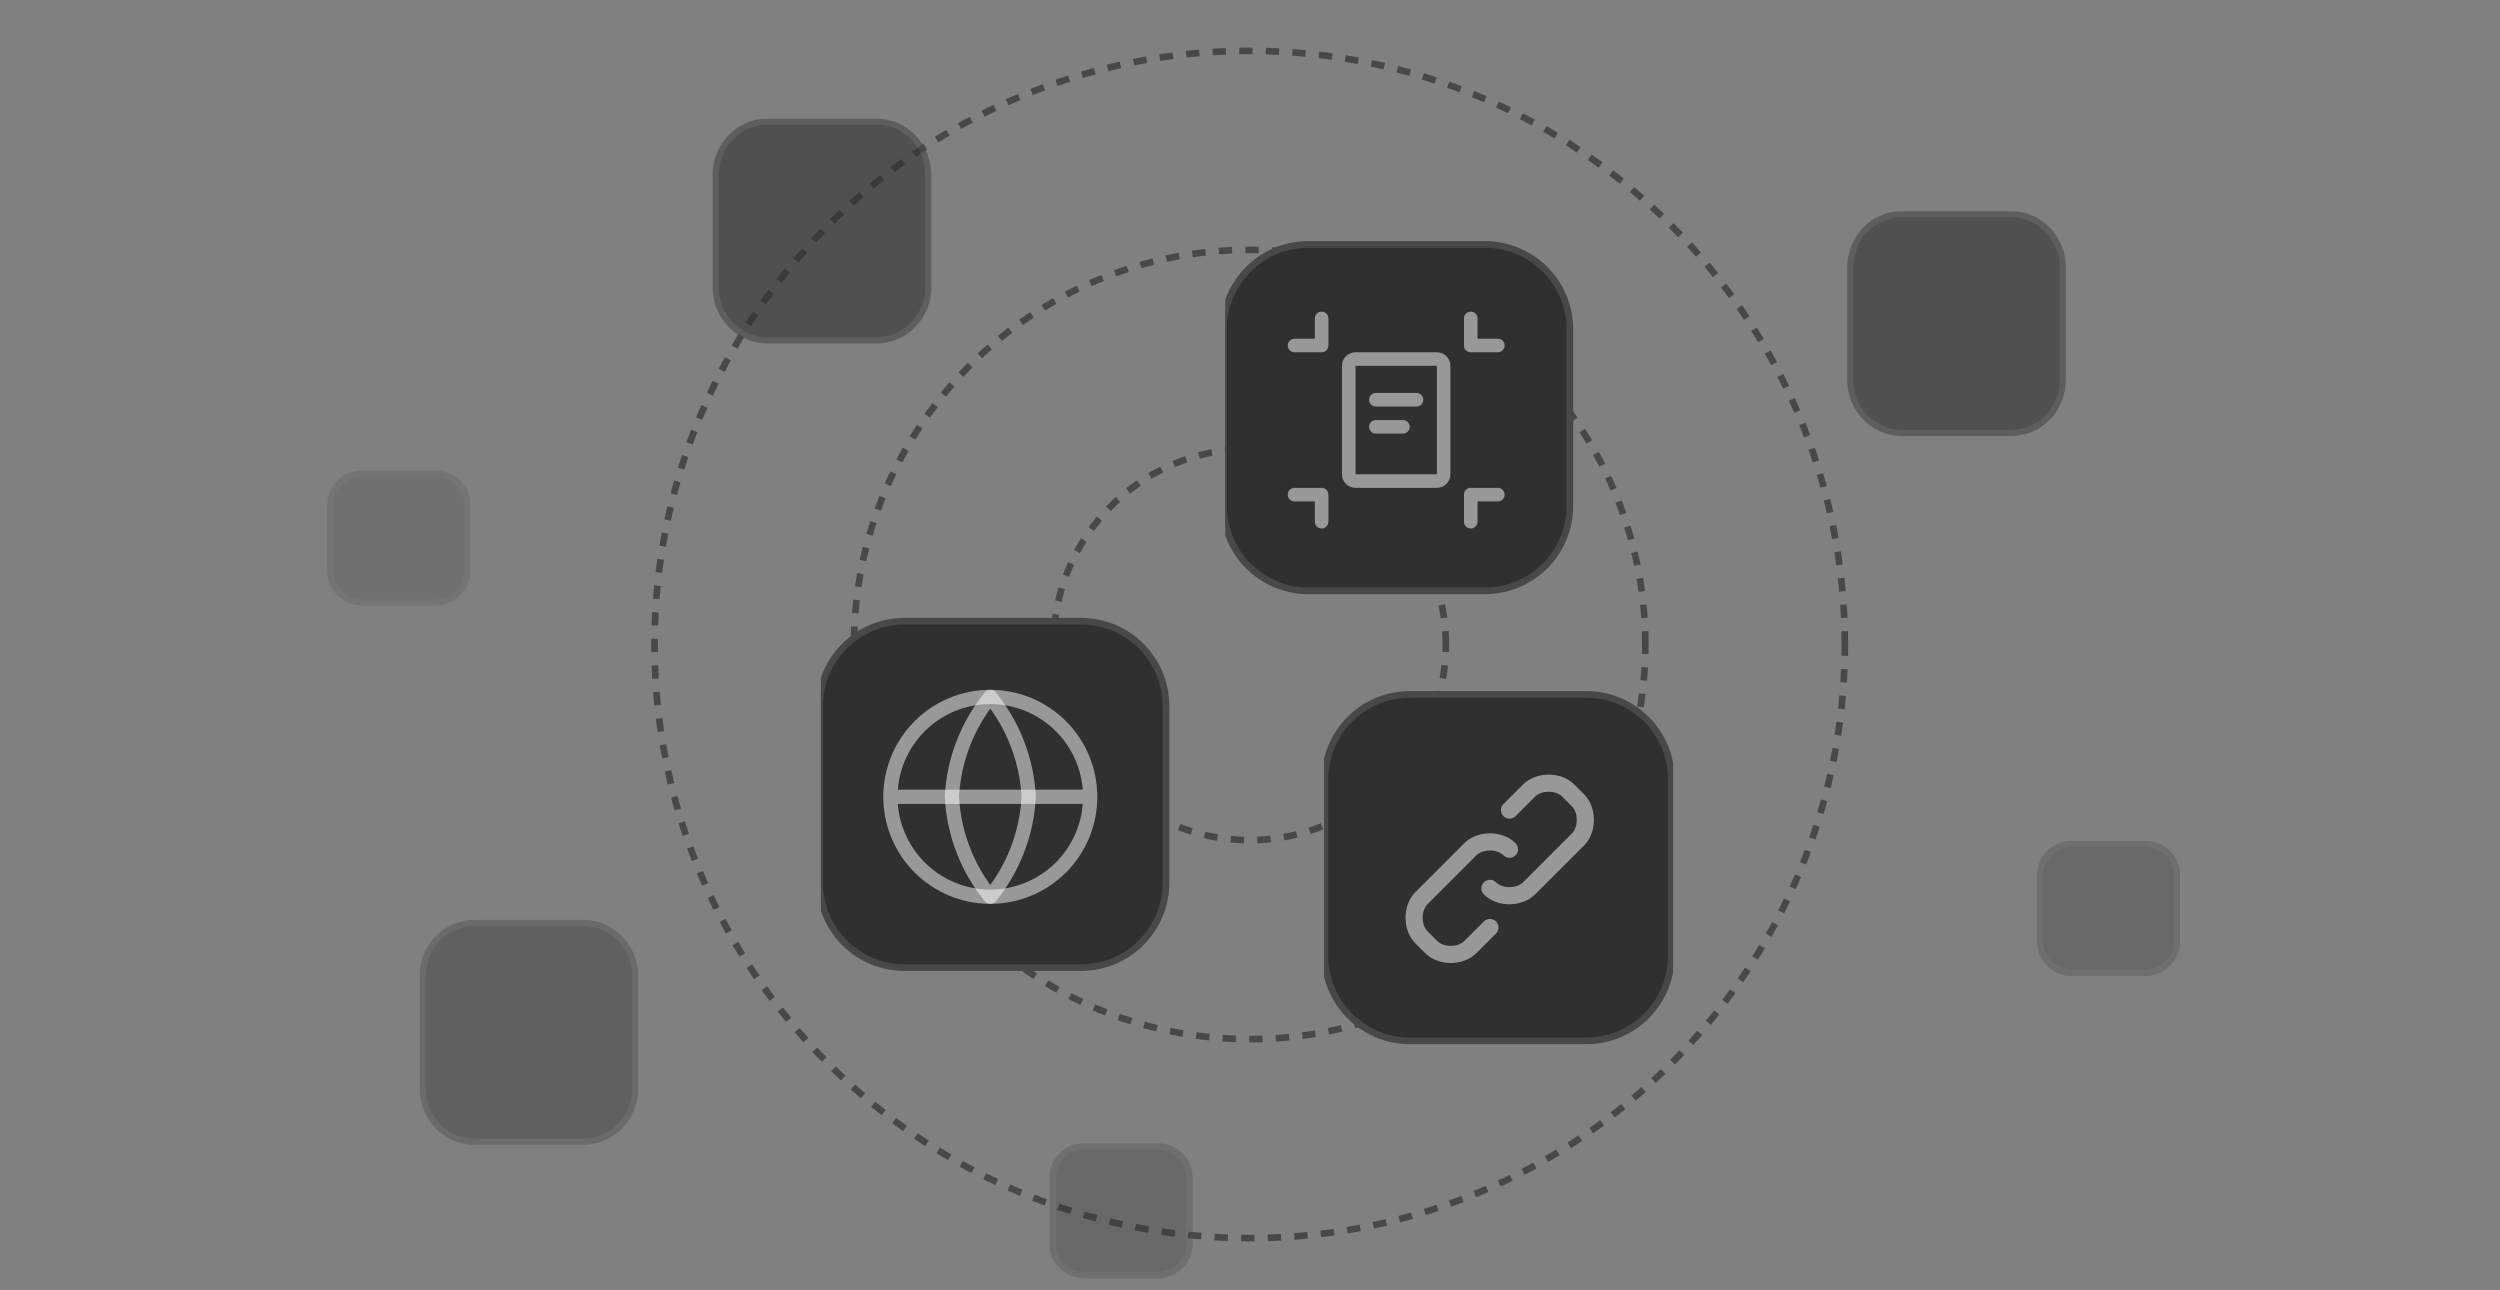 <svg width="438" height="226" viewBox="0 0 438 226" fill="none" xmlns="http://www.w3.org/2000/svg">
<rect x="0" y="0" width="438" height="226" fill="#808080" stroke="none"/>
<g clip-path="url(#clip0_94_1593)">
<g clip-path="url(#clip1_94_1593)">
<g clip-path="url(#clip2_94_1593)">
<path d="M253.312 112.915C253.312 93.982 237.924 78.634 218.943 78.634C199.962 78.634 184.575 93.982 184.575 112.915C184.575 131.847 199.962 147.195 218.943 147.195C237.924 147.195 253.312 131.847 253.312 112.915Z" stroke="#484848" stroke-width="1.164" stroke-dasharray="2.33 2.33"/>
<path d="M288.263 112.914C288.263 74.728 257.227 43.773 218.944 43.773C180.66 43.773 149.624 74.728 149.624 112.914C149.624 151.1 180.66 182.056 218.944 182.056C257.227 182.056 288.263 151.1 288.263 112.914Z" stroke="#484848" stroke-width="1.164" stroke-dasharray="2.33 2.33"/>
<path d="M323.214 112.915C323.214 55.476 276.531 8.912 218.944 8.912C161.357 8.912 114.674 55.476 114.674 112.915C114.674 170.354 161.357 216.918 218.944 216.918C276.531 216.918 323.214 170.354 323.214 112.915Z" stroke="#484848" stroke-width="1.164" stroke-dasharray="2.33 2.33"/>
</g>
</g>
<g clip-path="url(#clip3_94_1593)">
<g clip-path="url(#clip4_94_1593)">
<g clip-path="url(#clip5_94_1593)">
<path d="M260.164 42.825H229.236C221.017 42.825 214.355 49.487 214.355 57.706V88.634C214.355 96.852 221.017 103.514 229.236 103.514H260.164C268.382 103.514 275.044 96.852 275.044 88.634V57.706C275.044 49.487 268.382 42.825 260.164 42.825Z" fill="#303030"/>
<path d="M260.164 42.825H229.236C221.017 42.825 214.355 49.487 214.355 57.706V88.634C214.355 96.852 221.017 103.514 229.236 103.514H260.164C268.382 103.514 275.044 96.852 275.044 88.634V57.706C275.044 49.487 268.382 42.825 260.164 42.825Z" stroke="#484848" stroke-width="1.166"/>
<path d="M232.739 55.782C232.739 55.467 232.614 55.165 232.391 54.942C232.168 54.719 231.866 54.594 231.551 54.594C231.236 54.594 230.934 54.719 230.712 54.942C230.489 55.165 230.364 55.467 230.364 55.782V59.344H226.801C226.486 59.344 226.184 59.469 225.962 59.692C225.739 59.915 225.614 60.217 225.614 60.532C225.614 60.847 225.739 61.149 225.962 61.371C226.184 61.594 226.486 61.719 226.801 61.719H231.551C231.866 61.719 232.168 61.594 232.391 61.371C232.614 61.149 232.739 60.847 232.739 60.532V55.782ZM258.864 55.782C258.864 55.467 258.739 55.165 258.516 54.942C258.293 54.719 257.991 54.594 257.676 54.594C257.361 54.594 257.059 54.719 256.837 54.942C256.614 55.165 256.489 55.467 256.489 55.782V60.532C256.489 60.847 256.614 61.149 256.837 61.371C257.059 61.594 257.361 61.719 257.676 61.719H262.426C262.741 61.719 263.043 61.594 263.266 61.371C263.489 61.149 263.614 60.847 263.614 60.532C263.614 60.217 263.489 59.915 263.266 59.692C263.043 59.469 262.741 59.344 262.426 59.344H258.864V55.782ZM237.489 61.719C236.859 61.719 236.255 61.969 235.809 62.415C235.364 62.86 235.114 63.464 235.114 64.094V83.094C235.114 83.724 235.364 84.328 235.809 84.774C236.255 85.219 236.859 85.469 237.489 85.469H251.739C252.369 85.469 252.973 85.219 253.418 84.774C253.864 84.328 254.114 83.724 254.114 83.094V64.094C254.114 63.464 253.864 62.86 253.418 62.415C252.973 61.969 252.369 61.719 251.739 61.719H237.489ZM237.489 64.094H251.739V83.094H237.489V64.094ZM231.551 92.594C231.866 92.594 232.168 92.469 232.391 92.246C232.614 92.024 232.739 91.722 232.739 91.407V86.657C232.739 86.342 232.614 86.04 232.391 85.817C232.168 85.594 231.866 85.469 231.551 85.469H226.801C226.486 85.469 226.184 85.594 225.962 85.817C225.739 86.04 225.614 86.342 225.614 86.657C225.614 86.972 225.739 87.274 225.962 87.496C226.184 87.719 226.486 87.844 226.801 87.844H230.364V91.407C230.364 91.722 230.489 92.024 230.712 92.246C230.934 92.469 231.236 92.594 231.551 92.594ZM257.676 92.594C257.991 92.594 258.293 92.469 258.516 92.246C258.739 92.024 258.864 91.722 258.864 91.407V87.844H262.426C262.741 87.844 263.043 87.719 263.266 87.496C263.489 87.274 263.614 86.972 263.614 86.657C263.614 86.342 263.489 86.04 263.266 85.817C263.043 85.594 262.741 85.469 262.426 85.469H257.676C257.361 85.469 257.059 85.594 256.837 85.817C256.614 86.04 256.489 86.342 256.489 86.657V91.407C256.489 91.722 256.614 92.024 256.837 92.246C257.059 92.469 257.361 92.594 257.676 92.594ZM241.051 68.844C240.736 68.844 240.434 68.969 240.212 69.192C239.989 69.415 239.864 69.717 239.864 70.032C239.864 70.347 239.989 70.649 240.212 70.871C240.434 71.094 240.736 71.219 241.051 71.219H248.176C248.491 71.219 248.793 71.094 249.016 70.871C249.239 70.649 249.364 70.347 249.364 70.032C249.364 69.717 249.239 69.415 249.016 69.192C248.793 68.969 248.491 68.844 248.176 68.844H241.051ZM241.051 73.594C240.736 73.594 240.434 73.719 240.212 73.942C239.989 74.165 239.864 74.467 239.864 74.782C239.864 75.097 239.989 75.399 240.212 75.621C240.434 75.844 240.736 75.969 241.051 75.969H245.801C246.116 75.969 246.418 75.844 246.641 75.621C246.864 75.399 246.989 75.097 246.989 74.782C246.989 74.467 246.864 74.165 246.641 73.942C246.418 73.719 246.116 73.594 245.801 73.594H241.051Z" fill="white" fill-opacity="0.5"/>
</g>
</g>
</g>
<g clip-path="url(#clip6_94_1593)">
<g clip-path="url(#clip7_94_1593)">
<g clip-path="url(#clip8_94_1593)">
<path d="M189.403 108.835H158.475C150.256 108.835 143.594 115.497 143.594 123.715V154.643C143.594 162.862 150.256 169.524 158.475 169.524H189.403C197.621 169.524 204.283 162.862 204.283 154.643V123.715C204.283 115.497 197.621 108.835 189.403 108.835Z" fill="#303030"/>
<path d="M189.403 108.835H158.475C150.256 108.835 143.594 115.497 143.594 123.715V154.643C143.594 162.862 150.256 169.524 158.475 169.524H189.403C197.621 169.524 204.283 162.862 204.283 154.643V123.715C204.283 115.497 197.621 108.835 189.403 108.835Z" stroke="#484848" stroke-width="1.166"/>
<path d="M191 139.605C191 144.246 189.156 148.697 185.874 151.979C182.592 155.261 178.141 157.105 173.5 157.105C168.859 157.105 164.408 155.261 161.126 151.979C157.844 148.697 156 144.246 156 139.605M191 139.605C191 134.963 189.156 130.512 185.874 127.23C182.592 123.948 178.141 122.105 173.5 122.105C168.859 122.105 164.408 123.948 161.126 127.23C157.844 130.512 156 134.963 156 139.605M191 139.605H156" stroke="white" stroke-opacity="0.5" stroke-width="2.5" stroke-linecap="round" stroke-linejoin="round"/>
<path d="M180.231 139.605C179.9 146.004 177.543 152.133 173.5 157.105C169.457 152.133 167.1 146.004 166.769 139.605C167.1 133.205 169.457 127.076 173.5 122.105C177.543 127.076 179.9 133.205 180.231 139.605Z" stroke="white" stroke-opacity="0.5" stroke-width="2.5" stroke-linecap="round" stroke-linejoin="round"/>
</g>
</g>
</g>
<g clip-path="url(#clip9_94_1593)">
<g clip-path="url(#clip10_94_1593)">
<g clip-path="url(#clip11_94_1593)">
<path d="M277.934 121.665H247.006C238.788 121.665 232.125 128.327 232.125 136.545V167.474C232.125 175.692 238.788 182.354 247.006 182.354H277.934C286.152 182.354 292.815 175.692 292.815 167.474V136.545C292.815 128.327 286.152 121.665 277.934 121.665Z" fill="#303030"/>
<path d="M277.934 121.665H247.006C238.788 121.665 232.125 128.327 232.125 136.545V167.474C232.125 175.692 238.788 182.354 247.006 182.354H277.934C286.152 182.354 292.815 175.692 292.815 167.474V136.545C292.815 128.327 286.152 121.665 277.934 121.665Z" stroke="#484848" stroke-width="1.166"/>
<path d="M264.464 141.929L267.893 138.5C269.607 136.786 273.036 136.786 274.75 138.5L276.464 140.215C278.179 141.929 278.179 145.358 276.464 147.072L267.893 155.643C266.179 157.358 262.75 157.358 261.036 155.643M261.036 162.5L257.607 165.929C255.893 167.643 252.464 167.643 250.75 165.929L249.036 164.215C247.321 162.5 247.321 159.072 249.036 157.358L257.607 148.786C259.321 147.072 262.75 147.072 264.464 148.786" stroke="white" stroke-opacity="0.5" stroke-width="3" stroke-linecap="round" stroke-linejoin="round"/>
</g>
</g>
</g>
<g clip-path="url(#clip12_94_1593)">
<g clip-path="url(#clip13_94_1593)">
<g opacity="0.2">
<path d="M76.137 82.956H63.588C60.437 82.956 57.883 85.366 57.883 88.34V100.184C57.883 103.158 60.437 105.568 63.588 105.568H76.137C79.288 105.568 81.842 103.158 81.842 100.184V88.34C81.842 85.366 79.288 82.956 76.137 82.956Z" fill="#303030"/>
<path d="M76.137 82.956H63.588C60.437 82.956 57.883 85.366 57.883 88.34V100.184C57.883 103.158 60.437 105.568 63.588 105.568H76.137C79.288 105.568 81.842 103.158 81.842 100.184V88.34C81.842 85.366 79.288 82.956 76.137 82.956Z" stroke="#484848" stroke-width="1.107"/>
</g>
</g>
</g>
<g clip-path="url(#clip14_94_1593)">
<g clip-path="url(#clip15_94_1593)">
<g opacity="0.3">
<path d="M202.678 200.807H190.13C186.979 200.807 184.425 203.219 184.425 206.195V218.044C184.425 221.02 186.979 223.432 190.13 223.432H202.678C205.829 223.432 208.384 221.02 208.384 218.044V206.195C208.384 203.219 205.829 200.807 202.678 200.807Z" fill="#303030"/>
<path d="M202.678 200.807H190.13C186.979 200.807 184.425 203.219 184.425 206.195V218.044C184.425 221.02 186.979 223.432 190.13 223.432H202.678C205.829 223.432 208.384 221.02 208.384 218.044V206.195C208.384 203.219 205.829 200.807 202.678 200.807Z" stroke="#484848" stroke-width="1.107"/>
</g>
</g>
</g>
<g clip-path="url(#clip16_94_1593)">
<g clip-path="url(#clip17_94_1593)">
<g opacity="0.3">
<path d="M375.691 147.826H363.142C359.992 147.826 357.437 150.238 357.437 153.214V165.064C357.437 168.039 359.992 170.451 363.142 170.451H375.691C378.842 170.451 381.396 168.039 381.396 165.064V153.214C381.396 150.238 378.842 147.826 375.691 147.826Z" fill="#303030"/>
<path d="M375.691 147.826H363.142C359.992 147.826 357.437 150.238 357.437 153.214V165.064C357.437 168.039 359.992 170.451 363.142 170.451H375.691C378.842 170.451 381.396 168.039 381.396 165.064V153.214C381.396 150.238 378.842 147.826 375.691 147.826Z" stroke="#484848" stroke-width="1.107"/>
</g>
</g>
</g>
<g clip-path="url(#clip18_94_1593)">
<g clip-path="url(#clip19_94_1593)">
<g opacity="0.6">
<path d="M352.354 37.528H333.209C328.215 37.528 324.167 41.696 324.167 46.837V66.55C324.167 71.692 328.215 75.86 333.209 75.86H352.354C357.348 75.86 361.396 71.692 361.396 66.55V46.837C361.396 41.696 357.348 37.528 352.354 37.528Z" fill="#303030"/>
<path d="M352.354 37.528H333.209C328.215 37.528 324.167 41.696 324.167 46.837V66.55C324.167 71.692 328.215 75.86 333.209 75.86H352.354C357.348 75.86 361.396 71.692 361.396 66.55V46.837C361.396 41.696 357.348 37.528 352.354 37.528Z" stroke="#484848" stroke-width="1.078"/>
</g>
</g>
</g>
<g clip-path="url(#clip20_94_1593)">
<g clip-path="url(#clip21_94_1593)">
<g opacity="0.4">
<path d="M102.241 161.699H83.095C78.102 161.699 74.053 165.866 74.053 171.006V190.713C74.053 195.853 78.102 200.02 83.095 200.02H102.241C107.235 200.02 111.283 195.853 111.283 190.713V171.006C111.283 165.866 107.235 161.699 102.241 161.699Z" fill="#303030"/>
<path d="M102.241 161.699H83.095C78.102 161.699 74.053 165.866 74.053 171.006V190.713C74.053 195.853 78.102 200.02 83.095 200.02H102.241C107.235 200.02 111.283 195.853 111.283 190.713V171.006C111.283 165.866 107.235 161.699 102.241 161.699Z" stroke="#484848" stroke-width="1.078"/>
</g>
</g>
</g>
<g clip-path="url(#clip22_94_1593)">
<g clip-path="url(#clip23_94_1593)">
<g opacity="0.6">
<path d="M153.581 21.32H134.436C129.442 21.32 125.394 25.486 125.394 30.627V50.333C125.394 55.473 129.442 59.64 134.436 59.64H153.581C158.575 59.64 162.623 55.473 162.623 50.333V30.627C162.623 25.486 158.575 21.32 153.581 21.32Z" fill="#303030"/>
<path d="M153.581 21.32H134.436C129.442 21.32 125.394 25.486 125.394 30.627V50.333C125.394 55.473 129.442 59.64 134.436 59.64H153.581C158.575 59.64 162.623 55.473 162.623 50.333V30.627C162.623 25.486 158.575 21.32 153.581 21.32Z" stroke="#484848" stroke-width="1.078"/>
</g>
</g>
</g>
</g>
<defs>
<clipPath id="clip0_94_1593">
<rect width="436.896" height="224.925" fill="white" transform="translate(0.552 0.766)"/>
</clipPath>
<clipPath id="clip1_94_1593">
<rect width="209.705" height="209.168" fill="white" transform="translate(114.094 8.331)"/>
</clipPath>
<clipPath id="clip2_94_1593">
<rect width="209.705" height="209.168" fill="white" transform="translate(114.094 8.331)"/>
</clipPath>
<clipPath id="clip3_94_1593">
<rect width="61.159" height="62.964" fill="white" transform="translate(214.675 41.854)"/>
</clipPath>
<clipPath id="clip4_94_1593">
<rect width="61.159" height="62.964" fill="white" transform="translate(214.675 41.854)"/>
</clipPath>
<clipPath id="clip5_94_1593">
<rect width="62.964" height="62.964" fill="white" transform="translate(213.775 41.854)"/>
</clipPath>
<clipPath id="clip6_94_1593">
<rect width="61.172" height="62.964" fill="white" transform="translate(143.824 107.813)"/>
</clipPath>
<clipPath id="clip7_94_1593">
<rect width="61.172" height="62.964" fill="white" transform="translate(143.824 107.813)"/>
</clipPath>
<clipPath id="clip8_94_1593">
<rect width="62.964" height="62.964" fill="white" transform="translate(142.924 107.813)"/>
</clipPath>
<clipPath id="clip9_94_1593">
<rect width="61.159" height="62.964" fill="white" transform="translate(231.965 120.792)"/>
</clipPath>
<clipPath id="clip10_94_1593">
<rect width="61.159" height="62.964" fill="white" transform="translate(231.965 120.792)"/>
</clipPath>
<clipPath id="clip11_94_1593">
<rect width="62.964" height="62.964" fill="white" transform="translate(231.065 120.792)"/>
</clipPath>
<clipPath id="clip12_94_1593">
<rect width="26.202" height="24.73" fill="white" transform="translate(57.313 82.418)"/>
</clipPath>
<clipPath id="clip13_94_1593">
<rect width="26.202" height="24.73" fill="white" transform="translate(57.313 82.418)"/>
</clipPath>
<clipPath id="clip14_94_1593">
<rect width="26.202" height="24.743" fill="white" transform="translate(183.855 200.27)"/>
</clipPath>
<clipPath id="clip15_94_1593">
<rect width="26.202" height="24.743" fill="white" transform="translate(183.855 200.27)"/>
</clipPath>
<clipPath id="clip16_94_1593">
<rect width="26.202" height="24.743" fill="white" transform="translate(356.867 147.289)"/>
</clipPath>
<clipPath id="clip17_94_1593">
<rect width="26.202" height="24.743" fill="white" transform="translate(356.867 147.289)"/>
</clipPath>
<clipPath id="clip18_94_1593">
<rect width="39.322" height="40.487" fill="white" transform="translate(323.347 36.99)"/>
</clipPath>
<clipPath id="clip19_94_1593">
<rect width="39.322" height="40.487" fill="white" transform="translate(323.347 36.99)"/>
</clipPath>
<clipPath id="clip20_94_1593">
<rect width="39.322" height="40.474" fill="white" transform="translate(73.523 160.255)"/>
</clipPath>
<clipPath id="clip21_94_1593">
<rect width="39.322" height="40.474" fill="white" transform="translate(73.523 160.255)"/>
</clipPath>
<clipPath id="clip22_94_1593">
<rect width="39.322" height="40.474" fill="white" transform="translate(124.364 20.772)"/>
</clipPath>
<clipPath id="clip23_94_1593">
<rect width="39.322" height="40.474" fill="white" transform="translate(124.364 20.772)"/>
</clipPath>
</defs>
</svg>
